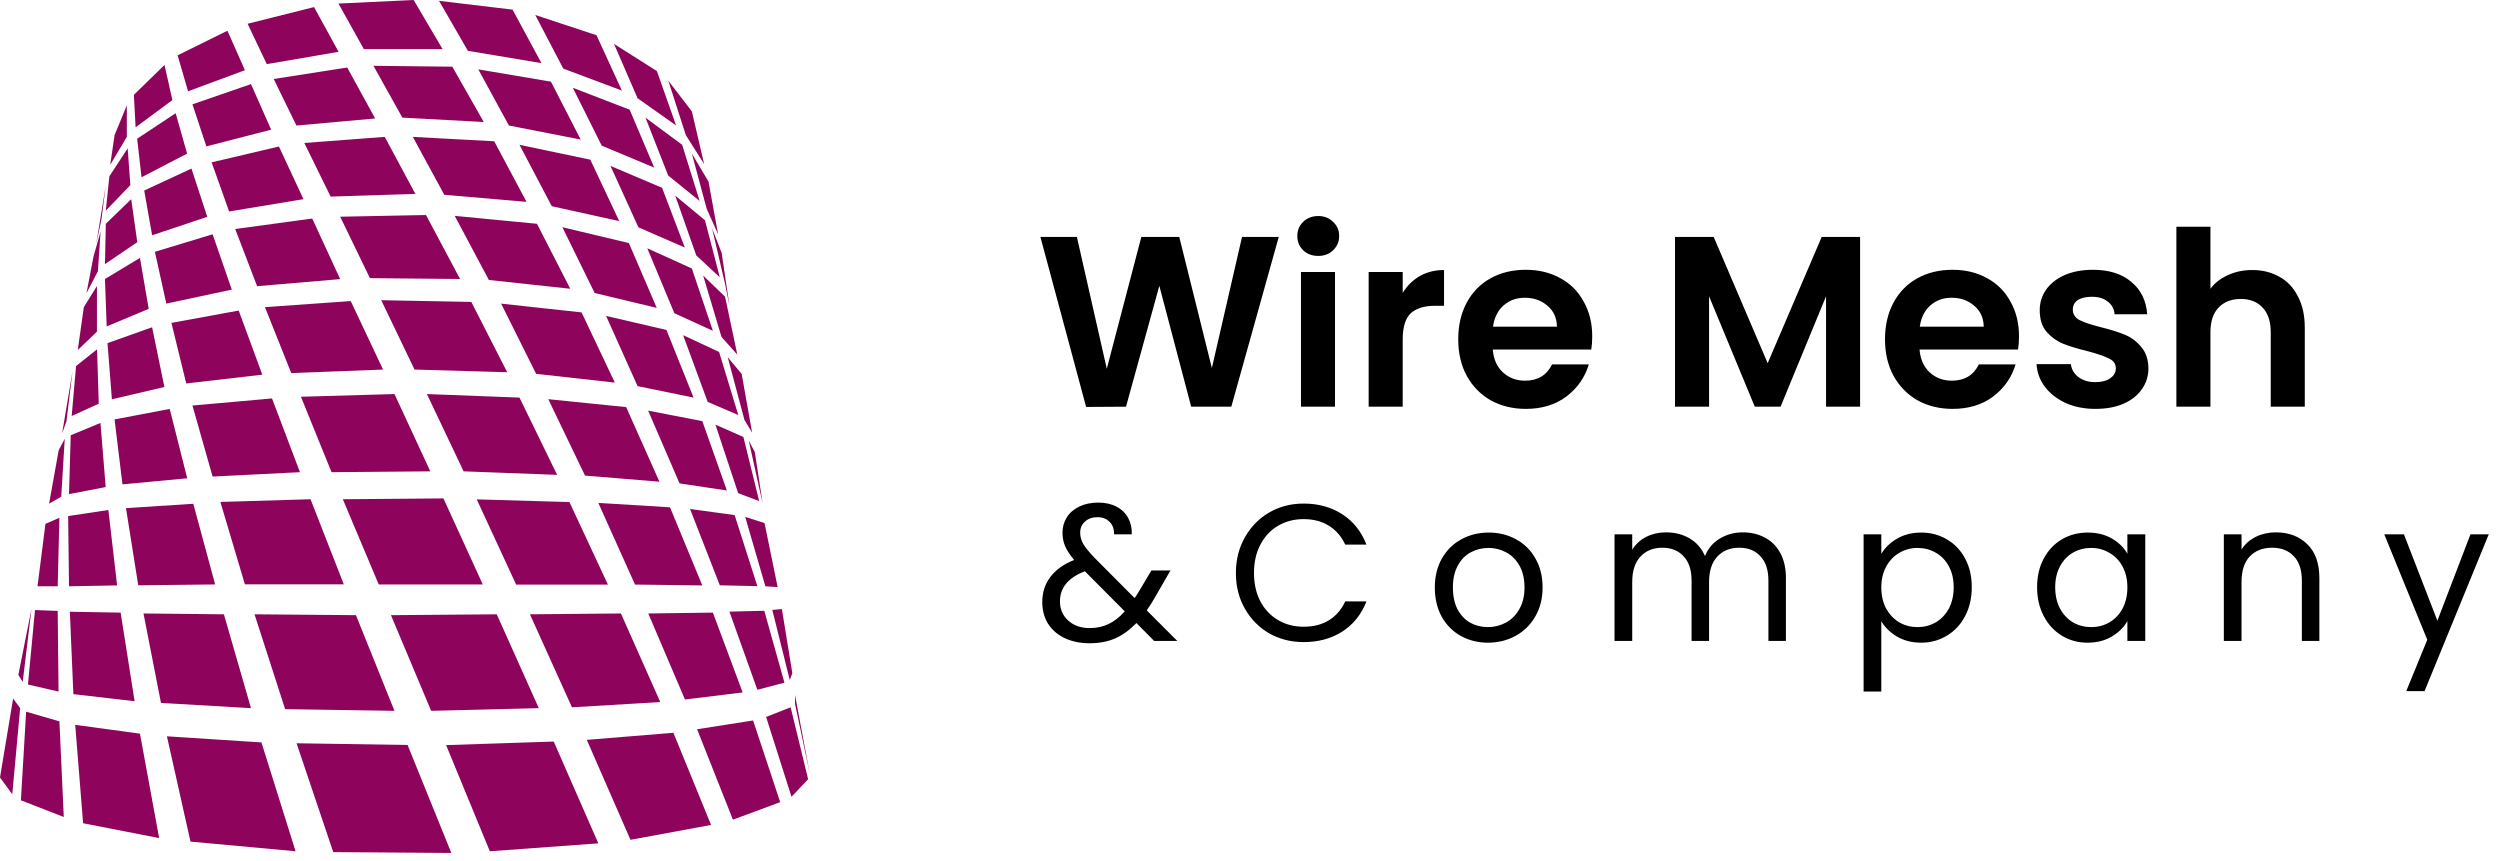 <svg width="209" height="72" viewBox="0 0 209 72" fill="none" xmlns="http://www.w3.org/2000/svg">
<path fill-rule="evenodd" clip-rule="evenodd" d="M58.785 12.615L58.277 10.118L59.151 14.449L58.785 12.615ZM27.859 71.236L37.731 71.308L34.075 62.28L24.792 62.137L27.859 71.236ZM40.95 71.165L37.294 62.29L46.293 61.994L50.02 70.503L40.95 71.165ZM15.935 70.36L24.71 71.165L21.857 62.066L13.955 61.556L15.925 70.36H15.935ZM52.722 70.207L59.445 68.964L56.297 61.261L49.055 61.852L52.712 70.218L52.722 70.207ZM23.837 59.284L32.978 59.426L29.758 51.428L21.278 51.356L23.837 59.284ZM41.529 51.356L45.044 59.202L36.045 59.426L32.683 51.428L41.529 51.356ZM6.947 68.822L13.305 70.065L11.7 61.332L6.287 60.598L6.947 68.811V68.822ZM13.447 58.764L20.983 59.202L18.718 51.356L11.995 51.285L13.457 58.764H13.447ZM47.816 59.131L55.2 58.693L51.909 51.285L44.302 51.356L47.816 59.131ZM31.657 48.86H40.361L37.071 41.666L28.661 41.737L31.657 48.85V48.86ZM20.475 48.86L18.424 41.961L25.96 41.737L28.742 48.85H20.475V48.86ZM43.144 48.86L39.854 41.747L47.603 41.971L50.822 48.87H43.144V48.86ZM61.273 68.526L58.277 60.965L62.959 60.231L65.224 67.059L61.273 68.526ZM6.134 58.031L11.253 58.621L10.085 51.214L5.84 51.142L6.134 58.041V58.031ZM1.747 66.906L5.332 68.302L4.966 60.303L2.184 59.498L1.747 66.906ZM11.548 48.931L17.987 48.86L16.159 42.114L10.532 42.481L11.558 48.941L11.548 48.931ZM59.597 51.214L62.086 57.888L57.262 58.479L54.194 51.285L59.608 51.214H59.597ZM27.707 39.475L35.974 39.404L32.978 32.943L25.157 33.168L27.717 39.475H27.707ZM43.429 33.239L46.577 39.699L38.757 39.404L35.69 32.943L43.439 33.239H43.429ZM56.012 42.41L50.02 42.043L53.087 48.87L58.714 48.941L56.012 42.41ZM17.764 39.842L25.076 39.475L22.74 33.31L16.088 33.901L17.774 39.842H17.764ZM48.913 39.76L55.129 40.27L52.346 34.034L45.836 33.371L48.903 39.75L48.913 39.76ZM39.407 25.24L31.871 25.097L34.654 30.895L42.403 31.119L39.407 25.25V25.24ZM24.345 31.181L22.151 25.678L29.321 25.169L32.023 30.895L24.345 31.191V31.181ZM5.769 49.013L9.791 48.941L9.059 42.634L5.698 43.143L5.769 49.013ZM10.238 40.494L15.651 39.984L14.188 34.187L9.577 35.063L10.238 40.494ZM2.336 57.225L4.895 57.816L4.824 51.071L2.925 51L2.336 57.236V57.225ZM44.82 31.252L41.895 25.383L48.618 26.116L51.401 31.986L44.82 31.252ZM66.098 59.131L64.046 59.936L66.169 66.61L67.56 65.143L66.098 59.131ZM15.57 32.057L21.928 31.323L19.957 25.963L14.331 26.993L15.57 32.057ZM63.904 51.061L60.979 51.132L63.315 57.664L65.58 57.073L63.894 51.061H63.904ZM0 65L1.026 66.396L1.686 59.202L1.097 58.397L0 65ZM60.176 48.931L57.688 42.552L61.416 43.062L63.315 49.002L60.166 48.931H60.176ZM35.608 17.975L28.438 18.117L30.926 23.253L38.462 23.324L35.608 17.965V17.975ZM21.491 23.915L19.663 19.146L26.102 18.27L28.438 23.334L21.491 23.925V23.915ZM56.815 40.423L54.184 34.329L58.714 35.206L60.766 41.004L56.815 40.413V40.423ZM40.869 23.406L38.015 18.046L44.891 18.708L47.674 24.14L40.869 23.406ZM55.718 27.584L50.67 26.412L53.301 32.281L57.983 33.239L55.718 27.594V27.584ZM9.354 33.382L13.742 32.352L12.716 27.359L8.988 28.684L9.354 33.382ZM5.769 41.309L8.836 40.718L8.399 35.358L5.911 36.388L5.769 41.299V41.309ZM13.894 25.383L19.378 24.211L17.774 19.585L12.949 21.052L13.904 25.383H13.894ZM27.636 16.436L34.725 16.212L32.165 11.443L25.442 11.953L27.636 16.426V16.436ZM37.142 16.283L34.511 11.443L41.316 11.81L44.018 16.874L37.142 16.283ZM3.138 49.013H4.824L4.966 43.286L3.798 43.795L3.138 49.002V49.013ZM52.569 20.318L47.014 18.994L49.715 24.496L54.905 25.739L52.569 20.308V20.318ZM19.155 17.679L25.371 16.65L23.319 12.248L17.692 13.573L19.155 17.679ZM1.534 56.421L2.631 50.918L1.899 57.012L1.534 56.421ZM46.14 17.241L51.767 18.484L49.35 13.349L43.429 12.105L46.13 17.241H46.14ZM66.463 58.102L67.702 64.705L66.463 58.836V58.102ZM37.802 5.574L31.221 5.502L33.638 9.833L40.443 10.2L37.812 5.574H37.802ZM66.026 56.859L64.564 50.989L65.366 50.918L66.24 56.278L66.016 56.869L66.026 56.859ZM24.782 10.495L22.882 6.603L29.027 5.645L31.363 9.904L24.782 10.495ZM63.904 43.724L62.299 43.215L63.985 49.013L65.011 49.084L63.914 43.724H63.904ZM61.71 41.228L63.467 41.89L62.147 36.53L59.811 35.501L61.71 41.228ZM8.917 27.288L12.431 25.821L11.7 21.561L8.775 23.324L8.917 27.288ZM12.716 19.666L12.056 15.927L16.006 14.092L17.327 18.128L12.716 19.666ZM42.555 10.495L48.547 11.667L46.059 6.827L39.986 5.798L42.545 10.495H42.555ZM60.105 29.418L57.109 28.022L59.161 33.596L61.72 34.696L60.115 29.418H60.105ZM5.992 34.778L8.257 33.748L8.115 29.204L6.358 30.6L5.992 34.778ZM17.256 12.248L16.088 8.722L20.983 7.031L22.669 10.842L17.256 12.238V12.248ZM56.378 26.188L54.113 20.756L57.84 22.448L59.597 27.655L56.378 26.188ZM4.093 42.114L5.119 41.523L5.413 36.683L4.906 37.641L4.103 42.114H4.093ZM55.352 15.702L57.251 20.695L53.372 19.004L51.036 13.868L55.352 15.702ZM30.418 4.106H37L34.582 0L28.296 0.296L30.418 4.106ZM39.122 4.259L36.705 0.071L42.85 0.805L45.267 5.278L39.122 4.249V4.259ZM22.303 5.36L20.699 1.987L26.254 0.591L28.306 4.331L22.314 5.36H22.303ZM50.304 12.177L47.887 7.337L52.64 9.171L54.692 14.011L50.304 12.177ZM11.842 14.816L15.641 12.839L14.686 9.466L11.466 11.596L11.832 14.826L11.842 14.816ZM47.085 5.727L44.749 1.253L49.868 2.945L51.99 7.571L47.095 5.737L47.085 5.727ZM15.722 7.632L20.475 5.869L19.013 2.568L14.849 4.626L15.722 7.632ZM8.775 22.081L8.846 18.708L10.969 16.65L11.477 20.247L8.775 22.081ZM6.5 29.275L7.008 25.678L8.105 23.915V27.726L6.5 29.265V29.275ZM63.102 37.783L63.762 42.114L62.594 36.836L63.102 37.794V37.783ZM62.228 35.073L60.837 29.866L62.005 31.262L62.878 36.174L62.218 35.073H62.228ZM60.613 24.802L61.639 29.642L60.319 28.175L58.785 23.039L60.613 24.802ZM5.19 36.245L6.063 31.038L5.556 35.216L5.19 36.245ZM58.937 18.413L56.449 16.355L58.206 21.348L60.176 23.182L58.937 18.413ZM55.86 14.673L53.961 9.833L57.028 12.105L58.49 16.803L55.86 14.673ZM53.301 8.213L56.52 10.485L54.916 5.941L51.33 3.668L53.301 8.213ZM11.335 10.638L11.192 7.928L13.752 5.431L14.412 8.366L11.345 10.638H11.335ZM8.846 17.608L10.898 15.478L10.674 12.401L9.141 14.745L8.846 17.608ZM7.231 24.506L8.186 22.672L8.409 19.371L7.82 21.429L7.231 24.506ZM60.329 21.134L59.526 19.075L60.623 23.773L60.989 25.607L60.329 21.134ZM59.08 17.465L57.84 12.839L59.232 15.183L60.034 19.585L59.08 17.455V17.465ZM57.84 9.313L58.866 13.715L57.333 11.29L55.87 6.746L57.84 9.313ZM9.212 13.797L9.577 11.3L10.603 8.804V11.443L9.212 13.787V13.797ZM8.044 20.4L8.481 18.341L8.846 15.478L8.044 20.39V20.4Z" fill="#8E045D"/>
<path d="M106.903 19.809L102.938 34H99.583L96.92 23.895L94.135 34L90.8 34.02L86.978 19.809H90.028L92.528 30.828L95.415 19.809H98.587L101.312 30.767L103.833 19.809H106.903ZM110.205 21.395C109.703 21.395 109.283 21.239 108.944 20.927C108.619 20.602 108.456 20.202 108.456 19.728C108.456 19.253 108.619 18.86 108.944 18.548C109.283 18.223 109.703 18.06 110.205 18.06C110.706 18.06 111.12 18.223 111.445 18.548C111.784 18.86 111.953 19.253 111.953 19.728C111.953 20.202 111.784 20.602 111.445 20.927C111.12 21.239 110.706 21.395 110.205 21.395ZM111.607 22.737V34H108.761V22.737H111.607ZM117.266 24.485C117.632 23.889 118.106 23.421 118.689 23.082C119.286 22.743 119.963 22.574 120.722 22.574V25.563H119.97C119.076 25.563 118.398 25.773 117.937 26.193C117.49 26.613 117.266 27.345 117.266 28.389V34H114.42V22.737H117.266V24.485ZM133.11 28.124C133.11 28.531 133.083 28.897 133.029 29.222H124.795C124.862 30.035 125.147 30.672 125.649 31.133C126.15 31.594 126.767 31.825 127.499 31.825C128.556 31.825 129.308 31.37 129.755 30.462H132.825C132.5 31.547 131.877 32.441 130.955 33.146C130.033 33.837 128.901 34.183 127.56 34.183C126.475 34.183 125.499 33.946 124.632 33.471C123.778 32.983 123.107 32.299 122.619 31.418C122.145 30.537 121.908 29.52 121.908 28.368C121.908 27.203 122.145 26.179 122.619 25.298C123.094 24.417 123.758 23.74 124.612 23.265C125.466 22.791 126.448 22.554 127.56 22.554C128.63 22.554 129.586 22.784 130.426 23.245C131.28 23.706 131.938 24.363 132.398 25.217C132.873 26.057 133.11 27.026 133.11 28.124ZM130.162 27.311C130.148 26.579 129.884 25.996 129.369 25.563C128.854 25.115 128.224 24.892 127.478 24.892C126.773 24.892 126.177 25.108 125.689 25.542C125.215 25.962 124.923 26.552 124.815 27.311H130.162ZM155.504 19.809V34H152.658V24.77L148.856 34H146.701L142.878 24.77V34H140.032V19.809H143.265L147.778 30.361L152.292 19.809H155.504ZM168.789 28.124C168.789 28.531 168.762 28.897 168.707 29.222H160.473C160.541 30.035 160.826 30.672 161.327 31.133C161.829 31.594 162.445 31.825 163.177 31.825C164.235 31.825 164.987 31.37 165.434 30.462H168.504C168.179 31.547 167.555 32.441 166.634 33.146C165.712 33.837 164.58 34.183 163.238 34.183C162.154 34.183 161.178 33.946 160.311 33.471C159.457 32.983 158.786 32.299 158.298 31.418C157.824 30.537 157.586 29.52 157.586 28.368C157.586 27.203 157.824 26.179 158.298 25.298C158.772 24.417 159.436 23.74 160.29 23.265C161.144 22.791 162.127 22.554 163.238 22.554C164.309 22.554 165.265 22.784 166.105 23.245C166.959 23.706 167.616 24.363 168.077 25.217C168.552 26.057 168.789 27.026 168.789 28.124ZM165.841 27.311C165.827 26.579 165.563 25.996 165.048 25.563C164.533 25.115 163.903 24.892 163.157 24.892C162.452 24.892 161.856 25.108 161.368 25.542C160.894 25.962 160.602 26.552 160.494 27.311H165.841ZM175.177 34.183C174.255 34.183 173.428 34.02 172.696 33.695C171.964 33.356 171.381 32.902 170.948 32.333C170.527 31.764 170.297 31.133 170.256 30.442H173.123C173.177 30.876 173.387 31.235 173.753 31.52C174.133 31.804 174.6 31.947 175.156 31.947C175.698 31.947 176.119 31.838 176.417 31.621C176.728 31.404 176.884 31.127 176.884 30.788C176.884 30.422 176.695 30.151 176.315 29.974C175.949 29.785 175.36 29.581 174.546 29.364C173.706 29.161 173.015 28.951 172.473 28.734C171.944 28.517 171.483 28.185 171.09 27.738C170.71 27.291 170.521 26.688 170.521 25.928C170.521 25.305 170.697 24.736 171.049 24.221C171.415 23.706 171.93 23.299 172.594 23.001C173.272 22.703 174.065 22.554 174.973 22.554C176.315 22.554 177.386 22.892 178.186 23.57C178.985 24.234 179.426 25.136 179.507 26.274H176.783C176.742 25.827 176.552 25.474 176.213 25.217C175.888 24.946 175.448 24.81 174.892 24.81C174.377 24.81 173.977 24.905 173.692 25.095C173.421 25.285 173.286 25.549 173.286 25.888C173.286 26.267 173.476 26.559 173.855 26.762C174.235 26.952 174.824 27.148 175.624 27.352C176.437 27.555 177.108 27.765 177.637 27.982C178.165 28.199 178.619 28.538 178.999 28.998C179.392 29.446 179.595 30.042 179.609 30.788C179.609 31.438 179.426 32.021 179.06 32.536C178.707 33.051 178.192 33.458 177.515 33.756C176.85 34.041 176.071 34.183 175.177 34.183ZM188.289 22.574C189.142 22.574 189.901 22.764 190.566 23.143C191.23 23.509 191.745 24.058 192.111 24.79C192.49 25.508 192.68 26.376 192.68 27.392V34H189.834V27.779C189.834 26.884 189.61 26.2 189.163 25.725C188.715 25.237 188.106 24.993 187.333 24.993C186.547 24.993 185.923 25.237 185.463 25.725C185.015 26.2 184.792 26.884 184.792 27.779V34H181.945V18.955H184.792V24.139C185.158 23.651 185.645 23.272 186.255 23.001C186.865 22.716 187.543 22.574 188.289 22.574Z" fill="black"/>
<path d="M96.485 53.581L95.005 52.085C94.452 52.66 93.861 53.088 93.232 53.37C92.603 53.641 91.893 53.776 91.101 53.776C90.32 53.776 89.626 53.636 89.019 53.353C88.423 53.072 87.957 52.67 87.621 52.15C87.295 51.629 87.133 51.022 87.133 50.328C87.133 49.537 87.355 48.843 87.799 48.246C88.255 47.639 88.922 47.162 89.8 46.815C89.453 46.403 89.204 46.023 89.052 45.676C88.9 45.33 88.824 44.95 88.824 44.538C88.824 44.061 88.943 43.633 89.182 43.253C89.431 42.863 89.784 42.559 90.239 42.342C90.695 42.125 91.221 42.017 91.817 42.017C92.402 42.017 92.912 42.131 93.346 42.358C93.779 42.586 94.105 42.906 94.322 43.318C94.538 43.719 94.636 44.169 94.614 44.668H93.134C93.145 44.224 93.02 43.877 92.76 43.627C92.5 43.367 92.164 43.237 91.752 43.237C91.318 43.237 90.966 43.361 90.695 43.611C90.434 43.849 90.304 44.158 90.304 44.538C90.304 44.863 90.391 45.178 90.564 45.481C90.749 45.785 91.052 46.159 91.475 46.604L94.858 50.003L95.151 49.547L96.257 47.693H97.851L96.517 50.003C96.333 50.328 96.116 50.67 95.867 51.028L98.42 53.581H96.485ZM91.101 52.508C91.687 52.508 92.213 52.394 92.679 52.166C93.156 51.938 93.606 51.586 94.029 51.109L90.695 47.758C89.307 48.29 88.613 49.13 88.613 50.279C88.613 50.919 88.84 51.45 89.296 51.873C89.762 52.296 90.364 52.508 91.101 52.508ZM103.32 47.905C103.32 46.799 103.57 45.807 104.069 44.928C104.567 44.039 105.245 43.345 106.102 42.846C106.969 42.348 107.929 42.098 108.981 42.098C110.217 42.098 111.296 42.396 112.217 42.993C113.139 43.589 113.811 44.435 114.234 45.53H112.461C112.147 44.847 111.691 44.321 111.095 43.952C110.509 43.584 109.805 43.399 108.981 43.399C108.189 43.399 107.479 43.584 106.85 43.952C106.221 44.321 105.728 44.847 105.37 45.53C105.012 46.202 104.833 46.994 104.833 47.905C104.833 48.805 105.012 49.596 105.37 50.279C105.728 50.952 106.221 51.472 106.85 51.841C107.479 52.21 108.189 52.394 108.981 52.394C109.805 52.394 110.509 52.215 111.095 51.857C111.691 51.489 112.147 50.963 112.461 50.279H114.234C113.811 51.364 113.139 52.204 112.217 52.8C111.296 53.386 110.217 53.679 108.981 53.679C107.929 53.679 106.969 53.435 106.102 52.947C105.245 52.448 104.567 51.76 104.069 50.881C103.57 50.003 103.32 49.011 103.32 47.905ZM124.391 53.728C123.556 53.728 122.797 53.538 122.114 53.158C121.442 52.779 120.91 52.242 120.52 51.548C120.14 50.843 119.951 50.03 119.951 49.108C119.951 48.198 120.146 47.395 120.536 46.701C120.937 45.996 121.479 45.46 122.163 45.091C122.846 44.711 123.61 44.522 124.456 44.522C125.302 44.522 126.066 44.711 126.749 45.091C127.432 45.46 127.969 45.991 128.36 46.685C128.761 47.379 128.961 48.187 128.961 49.108C128.961 50.03 128.755 50.843 128.343 51.548C127.942 52.242 127.394 52.779 126.701 53.158C126.007 53.538 125.237 53.728 124.391 53.728ZM124.391 52.426C124.922 52.426 125.421 52.302 125.887 52.052C126.354 51.803 126.728 51.429 127.01 50.93C127.302 50.431 127.449 49.824 127.449 49.108C127.449 48.393 127.308 47.785 127.026 47.287C126.744 46.788 126.375 46.419 125.92 46.181C125.464 45.931 124.971 45.807 124.44 45.807C123.898 45.807 123.399 45.931 122.943 46.181C122.499 46.419 122.141 46.788 121.87 47.287C121.599 47.785 121.463 48.393 121.463 49.108C121.463 49.835 121.593 50.447 121.854 50.946C122.125 51.445 122.482 51.819 122.927 52.069C123.372 52.307 123.86 52.426 124.391 52.426ZM145.692 44.505C146.386 44.505 147.004 44.652 147.546 44.945C148.089 45.227 148.517 45.655 148.831 46.23C149.146 46.804 149.303 47.504 149.303 48.328V53.581H147.839V48.539C147.839 47.65 147.617 46.972 147.172 46.506C146.739 46.029 146.148 45.79 145.399 45.79C144.63 45.79 144.017 46.04 143.561 46.538C143.106 47.026 142.878 47.737 142.878 48.669V53.581H141.415V48.539C141.415 47.65 141.192 46.972 140.748 46.506C140.314 46.029 139.723 45.79 138.975 45.79C138.205 45.79 137.592 46.04 137.137 46.538C136.681 47.026 136.454 47.737 136.454 48.669V53.581H134.974V44.668H136.454V45.953C136.747 45.487 137.137 45.129 137.625 44.88C138.124 44.63 138.671 44.505 139.268 44.505C140.016 44.505 140.677 44.673 141.252 45.01C141.827 45.346 142.255 45.839 142.537 46.49C142.786 45.861 143.198 45.373 143.773 45.026C144.348 44.679 144.987 44.505 145.692 44.505ZM157.277 46.311C157.57 45.801 158.004 45.378 158.578 45.042C159.164 44.695 159.842 44.522 160.612 44.522C161.403 44.522 162.119 44.711 162.759 45.091C163.409 45.471 163.919 46.007 164.287 46.701C164.656 47.384 164.84 48.181 164.84 49.092C164.84 49.992 164.656 50.794 164.287 51.499C163.919 52.204 163.409 52.752 162.759 53.142C162.119 53.532 161.403 53.728 160.612 53.728C159.853 53.728 159.18 53.56 158.595 53.223C158.02 52.876 157.581 52.448 157.277 51.938V57.81H155.797V44.668H157.277V46.311ZM163.328 49.092C163.328 48.42 163.192 47.834 162.921 47.336C162.65 46.837 162.281 46.457 161.815 46.197C161.36 45.937 160.856 45.807 160.303 45.807C159.76 45.807 159.256 45.942 158.79 46.213C158.334 46.474 157.966 46.858 157.684 47.368C157.413 47.867 157.277 48.447 157.277 49.108C157.277 49.781 157.413 50.372 157.684 50.881C157.966 51.38 158.334 51.765 158.79 52.036C159.256 52.296 159.76 52.426 160.303 52.426C160.856 52.426 161.36 52.296 161.815 52.036C162.281 51.765 162.65 51.38 162.921 50.881C163.192 50.372 163.328 49.775 163.328 49.092ZM170.302 49.092C170.302 48.181 170.486 47.384 170.855 46.701C171.224 46.007 171.728 45.471 172.368 45.091C173.018 44.711 173.739 44.522 174.531 44.522C175.311 44.522 175.989 44.69 176.564 45.026C177.139 45.362 177.567 45.785 177.849 46.295V44.668H179.345V53.581H177.849V51.922C177.556 52.443 177.117 52.876 176.531 53.223C175.957 53.56 175.284 53.728 174.514 53.728C173.723 53.728 173.007 53.532 172.368 53.142C171.728 52.752 171.224 52.204 170.855 51.499C170.486 50.794 170.302 49.992 170.302 49.092ZM177.849 49.108C177.849 48.436 177.713 47.851 177.442 47.352C177.171 46.853 176.802 46.474 176.336 46.213C175.881 45.942 175.377 45.807 174.824 45.807C174.271 45.807 173.766 45.937 173.311 46.197C172.855 46.457 172.492 46.837 172.221 47.336C171.95 47.834 171.815 48.42 171.815 49.092C171.815 49.775 171.95 50.372 172.221 50.881C172.492 51.38 172.855 51.765 173.311 52.036C173.766 52.296 174.271 52.426 174.824 52.426C175.377 52.426 175.881 52.296 176.336 52.036C176.802 51.765 177.171 51.38 177.442 50.881C177.713 50.372 177.849 49.781 177.849 49.108ZM190.255 44.505C191.34 44.505 192.218 44.836 192.89 45.498C193.563 46.148 193.899 47.092 193.899 48.328V53.581H192.435V48.539C192.435 47.65 192.213 46.972 191.768 46.506C191.323 46.029 190.716 45.79 189.946 45.79C189.166 45.79 188.542 46.034 188.076 46.522C187.62 47.01 187.393 47.721 187.393 48.653V53.581H185.913V44.668H187.393V45.937C187.685 45.481 188.081 45.129 188.58 44.88C189.09 44.63 189.648 44.505 190.255 44.505ZM208.06 44.668L202.692 57.778H201.163L202.92 53.484L199.325 44.668H200.968L203.766 51.89L206.531 44.668H208.06Z" fill="black"/>
</svg>
